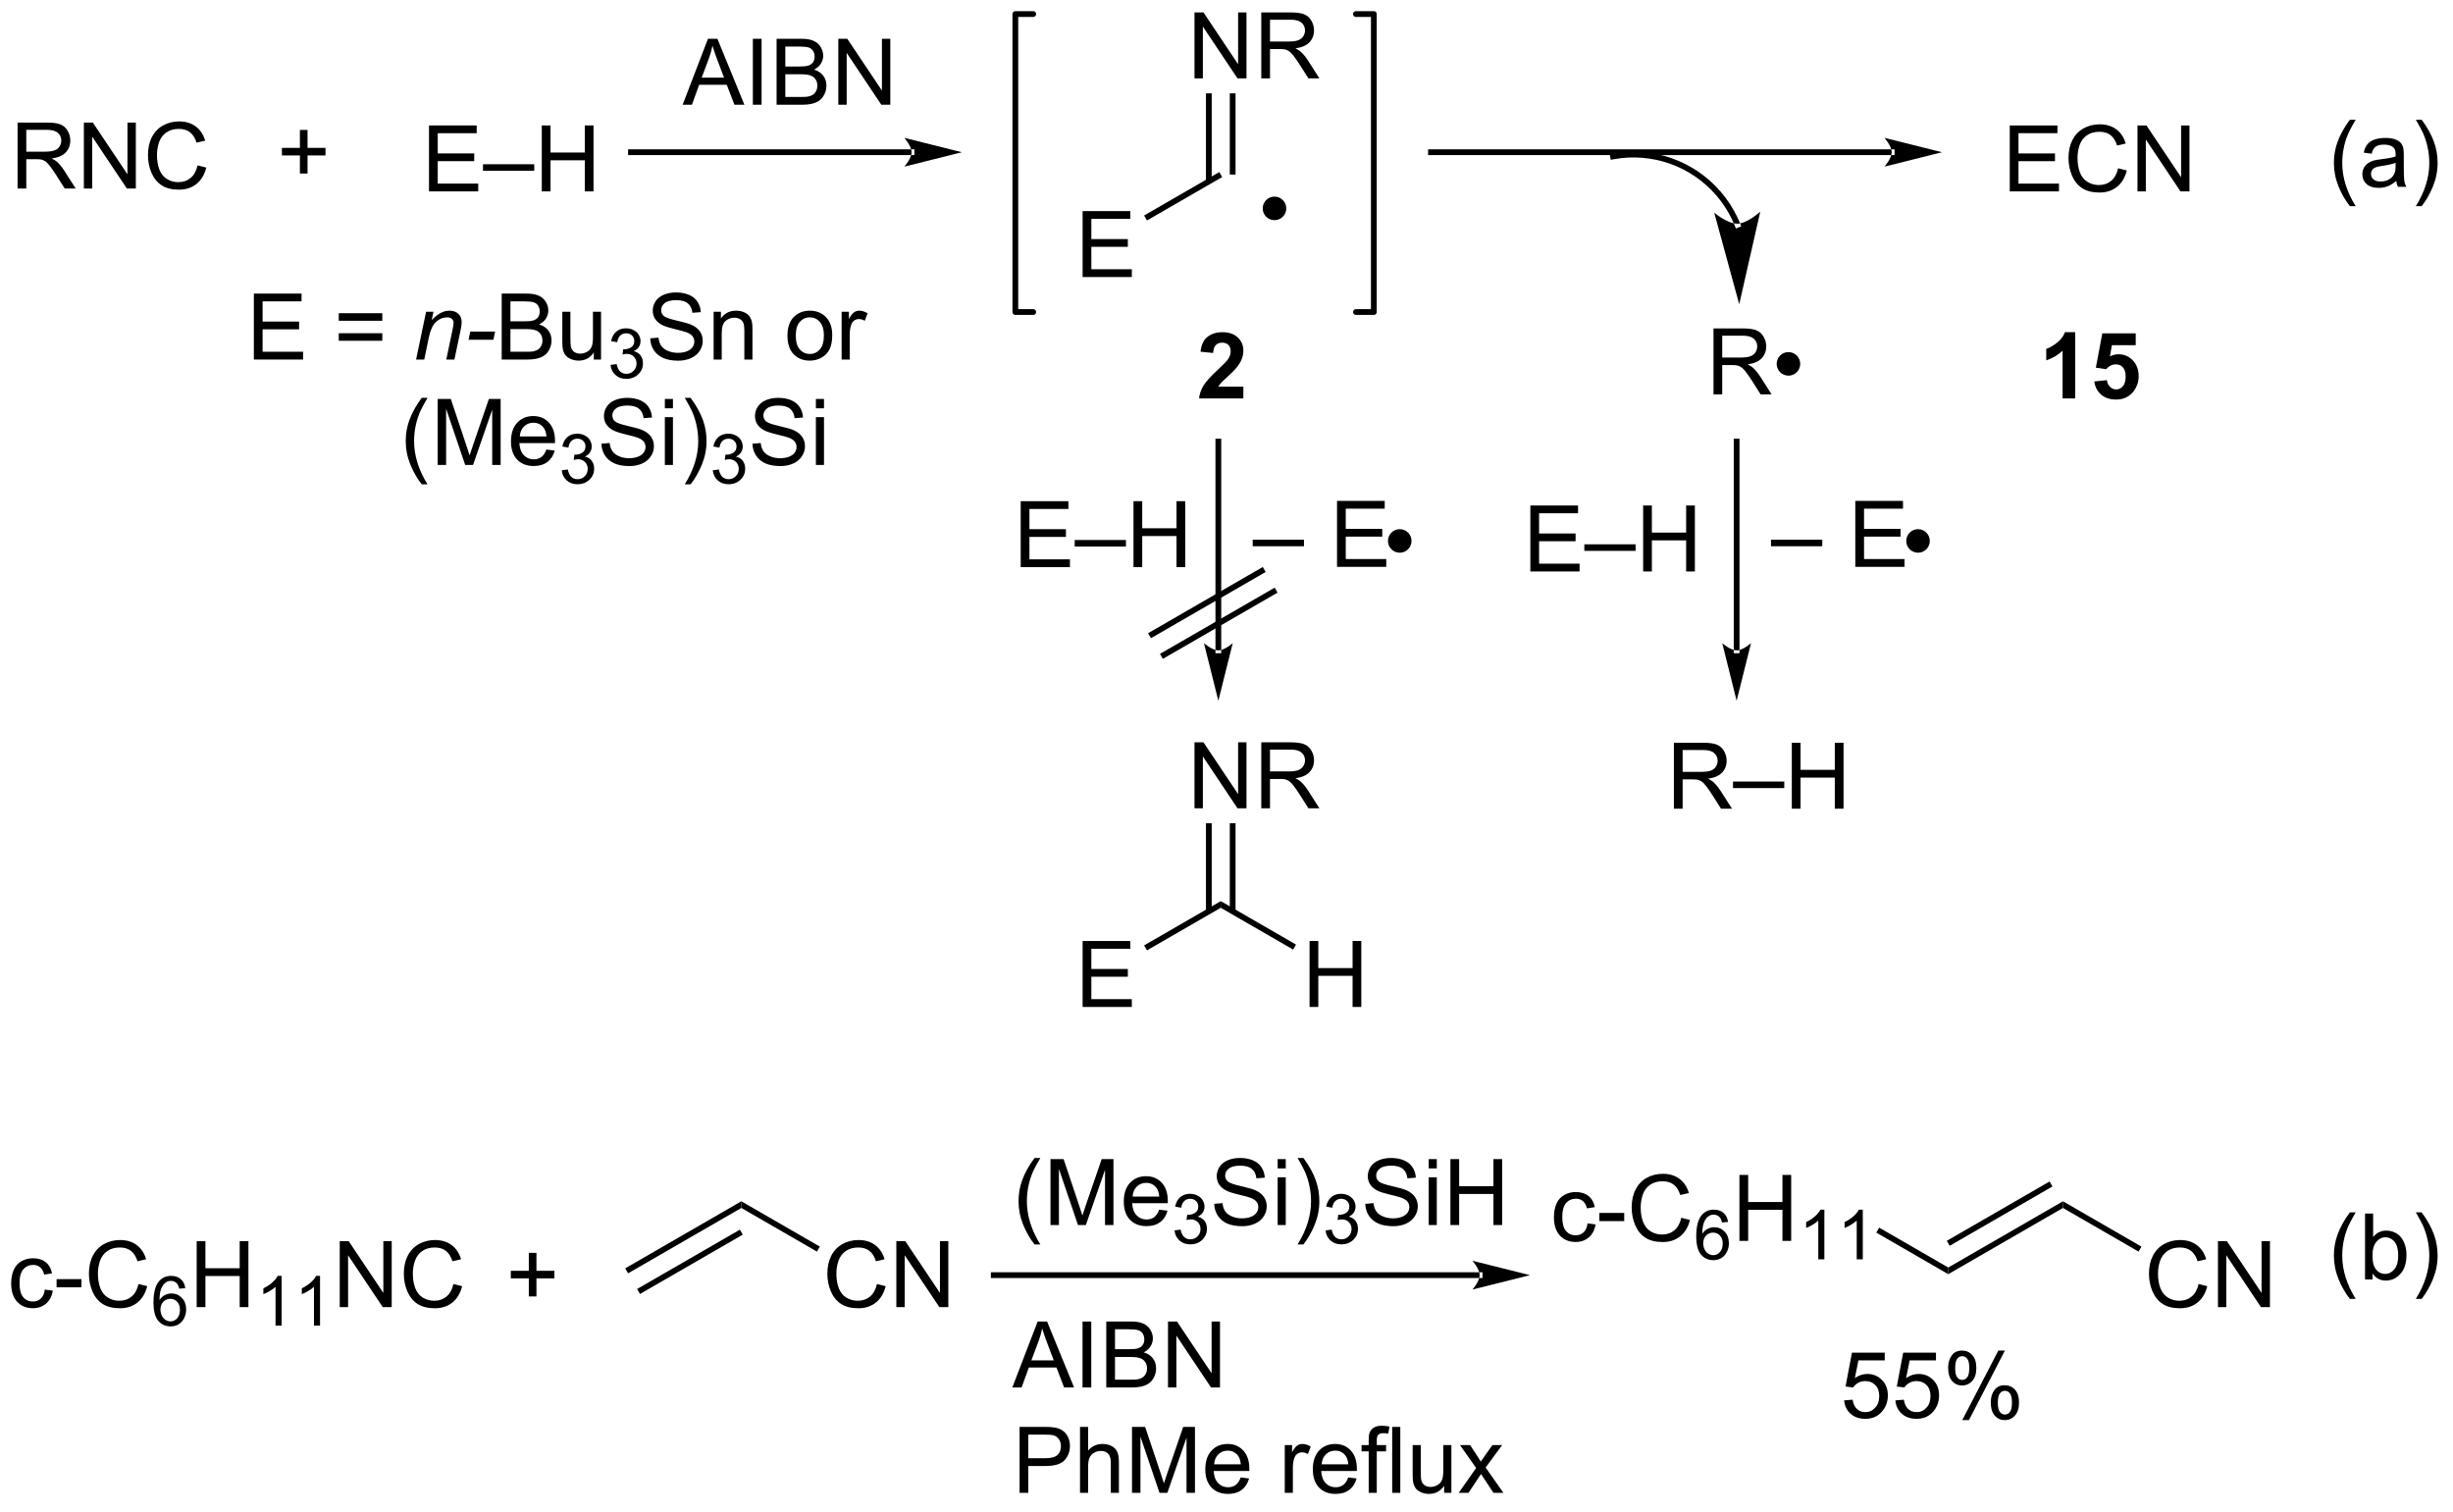 <?xml version="1.0" encoding="UTF-8"?>
<!DOCTYPE svg PUBLIC '-//W3C//DTD SVG 1.0//EN'
          'http://www.w3.org/TR/2001/REC-SVG-20010904/DTD/svg10.dtd'>
<svg stroke-dasharray="none" shape-rendering="auto" xmlns="http://www.w3.org/2000/svg" font-family="'Dialog'" text-rendering="auto" width="292" fill-opacity="1" color-interpolation="auto" color-rendering="auto" preserveAspectRatio="xMidYMid meet" font-size="12px" viewBox="0 0 292 180" fill="black" xmlns:xlink="http://www.w3.org/1999/xlink" stroke="black" image-rendering="auto" stroke-miterlimit="10" stroke-linecap="square" stroke-linejoin="miter" font-style="normal" stroke-width="1" height="180" stroke-dashoffset="0" font-weight="normal" stroke-opacity="1"
><!--Generated by the Batik Graphics2D SVG Generator--><defs id="genericDefs"
  /><g
  ><defs id="defs1"
    ><clipPath clipPathUnits="userSpaceOnUse" id="clipPath1"
      ><path d="M0.967 1.482 L219.668 1.482 L219.668 135.907 L0.967 135.907 L0.967 1.482 Z"
      /></clipPath
      ><clipPath clipPathUnits="userSpaceOnUse" id="clipPath2"
      ><path d="M2.59 11.903 L2.59 142.591 L215.21 142.591 L215.21 11.903 Z"
      /></clipPath
    ></defs
    ><g transform="scale(1.333,1.333) translate(-0.967,-1.482) matrix(1.029,0,0,1.029,-1.697,-10.762)"
    ><path d="M113.25 30.773 C112.823 30.773 112.477 30.427 112.477 30 C112.477 29.573 112.823 29.227 113.25 29.227 C113.677 29.227 114.023 29.573 114.023 30 C114.023 30.427 113.677 30.773 113.25 30.773" stroke="none" clip-path="url(#clipPath2)"
    /></g
    ><g stroke-width="0.5" transform="matrix(1.371,0,0,1.371,-3.553,-16.324)" stroke-linejoin="round" stroke-linecap="round"
    ><path fill="none" d="M113.25 30.773 C112.823 30.773 112.477 30.427 112.477 30 C112.477 29.573 112.823 29.227 113.25 29.227 C113.677 29.227 114.023 29.573 114.023 30 C114.023 30.427 113.677 30.773 113.25 30.773" clip-path="url(#clipPath2)"
    /></g
    ><g transform="matrix(1.371,0,0,1.371,-3.553,-16.324)"
    ><path d="M4.117 28.275 L4.117 22.548 L6.656 22.548 Q7.421 22.548 7.82 22.702 Q8.218 22.856 8.455 23.246 Q8.695 23.637 8.695 24.111 Q8.695 24.72 8.299 25.14 Q7.906 25.556 7.08 25.668 Q7.382 25.814 7.538 25.955 Q7.869 26.259 8.166 26.715 L9.163 28.275 L8.21 28.275 L7.452 27.082 Q7.119 26.567 6.903 26.293 Q6.689 26.02 6.52 25.91 Q6.351 25.801 6.174 25.759 Q6.046 25.731 5.752 25.731 L4.874 25.731 L4.874 28.275 L4.117 28.275 ZM4.874 25.075 L6.502 25.075 Q7.023 25.075 7.314 24.968 Q7.609 24.861 7.76 24.624 Q7.913 24.387 7.913 24.111 Q7.913 23.705 7.617 23.444 Q7.322 23.181 6.687 23.181 L4.874 23.181 L4.874 25.075 ZM9.873 28.275 L9.873 22.548 L10.652 22.548 L13.659 27.043 L13.659 22.548 L14.386 22.548 L14.386 28.275 L13.607 28.275 L10.6 23.775 L10.6 28.275 L9.873 28.275 ZM19.744 26.267 L20.502 26.457 Q20.265 27.392 19.645 27.884 Q19.025 28.374 18.132 28.374 Q17.205 28.374 16.624 27.996 Q16.046 27.619 15.742 26.905 Q15.439 26.189 15.439 25.369 Q15.439 24.473 15.781 23.809 Q16.124 23.142 16.755 22.796 Q17.385 22.45 18.142 22.45 Q19.002 22.45 19.588 22.887 Q20.174 23.325 20.406 24.119 L19.658 24.293 Q19.46 23.668 19.08 23.384 Q18.702 23.098 18.127 23.098 Q17.468 23.098 17.023 23.416 Q16.58 23.731 16.4 24.265 Q16.221 24.798 16.221 25.363 Q16.221 26.095 16.434 26.64 Q16.648 27.184 17.096 27.455 Q17.546 27.723 18.07 27.723 Q18.705 27.723 19.145 27.356 Q19.588 26.988 19.744 26.267 Z" stroke="none" clip-path="url(#clipPath2)"
    /></g
    ><g transform="matrix(1.371,0,0,1.371,-3.553,-16.324)"
    ><path d="M28.63 26.973 L28.63 25.403 L27.07 25.403 L27.07 24.746 L28.63 24.746 L28.63 23.189 L29.294 23.189 L29.294 24.746 L30.852 24.746 L30.852 25.403 L29.294 25.403 L29.294 26.973 L28.63 26.973 Z" stroke="none" clip-path="url(#clipPath2)"
    /></g
    ><g transform="matrix(1.371,0,0,1.371,-3.553,-16.324)"
    ><path d="M39.84 28.525 L39.84 22.798 L43.98 22.798 L43.98 23.473 L40.598 23.473 L40.598 25.228 L43.767 25.228 L43.767 25.9 L40.598 25.9 L40.598 27.848 L44.113 27.848 L44.113 28.525 L39.84 28.525 ZM44.527 26.736 L44.527 26.168 L48.978 26.168 L48.978 26.736 L44.527 26.736 ZM49.633 28.525 L49.633 22.798 L50.391 22.798 L50.391 25.15 L53.367 25.15 L53.367 22.798 L54.125 22.798 L54.125 28.525 L53.367 28.525 L53.367 25.825 L50.391 25.825 L50.391 28.525 L49.633 28.525 Z" stroke="none" clip-path="url(#clipPath2)"
    /></g
    ><g transform="matrix(1.371,0,0,1.371,-3.553,-16.324)"
    ><path d="M81.737 25.375 L81.737 25.375 L57.375 25.375 L57.125 25.375 L57.125 24.875 L57.375 24.875 L81.737 24.875 L81.987 24.875 L81.987 25.375 ZM86.112 25.125 L81.112 23.875 C81.112 23.875 81.737 24.578 81.737 25.125 C81.737 25.672 81.112 26.375 81.112 26.375 Z" stroke="none" clip-path="url(#clipPath2)"
    /></g
    ><g transform="matrix(1.371,0,0,1.371,-3.553,-16.324)"
    ><path d="M61.862 21 L64.062 15.273 L64.88 15.273 L67.224 21 L66.359 21 L65.693 19.266 L63.297 19.266 L62.669 21 L61.862 21 ZM63.516 18.648 L65.458 18.648 L64.859 17.062 Q64.586 16.338 64.453 15.875 Q64.344 16.424 64.146 16.969 L63.516 18.648 ZM67.958 21 L67.958 15.273 L68.716 15.273 L68.716 21 L67.958 21 ZM70.019 21 L70.019 15.273 L72.168 15.273 Q72.824 15.273 73.22 15.448 Q73.618 15.62 73.842 15.982 Q74.066 16.344 74.066 16.737 Q74.066 17.104 73.866 17.43 Q73.668 17.753 73.267 17.953 Q73.785 18.104 74.064 18.471 Q74.345 18.838 74.345 19.338 Q74.345 19.742 74.173 20.088 Q74.004 20.432 73.754 20.62 Q73.504 20.807 73.126 20.904 Q72.751 21 72.204 21 L70.019 21 ZM70.777 17.68 L72.017 17.68 Q72.519 17.68 72.738 17.612 Q73.027 17.526 73.173 17.328 Q73.322 17.128 73.322 16.828 Q73.322 16.542 73.184 16.326 Q73.048 16.109 72.793 16.029 Q72.54 15.948 71.923 15.948 L70.777 15.948 L70.777 17.68 ZM70.777 20.323 L72.204 20.323 Q72.572 20.323 72.72 20.297 Q72.981 20.25 73.155 20.141 Q73.332 20.031 73.444 19.823 Q73.559 19.612 73.559 19.338 Q73.559 19.018 73.394 18.784 Q73.231 18.547 72.939 18.451 Q72.65 18.354 72.103 18.354 L70.777 18.354 L70.777 20.323 ZM75.379 21 L75.379 15.273 L76.158 15.273 L79.165 19.768 L79.165 15.273 L79.892 15.273 L79.892 21 L79.113 21 L76.106 16.5 L76.106 21 L75.379 21 Z" stroke="none" clip-path="url(#clipPath2)"
    /></g
    ><g transform="matrix(1.371,0,0,1.371,-3.553,-16.324)"
    ><path d="M96.59 35.962 L96.59 30.236 L100.73 30.236 L100.73 30.91 L97.348 30.91 L97.348 32.666 L100.517 32.666 L100.517 33.337 L97.348 33.337 L97.348 35.285 L100.863 35.285 L100.863 35.962 L96.59 35.962 Z" stroke="none" clip-path="url(#clipPath2)"
    /></g
    ><g transform="matrix(1.371,0,0,1.371,-3.553,-16.324)"
    ><path d="M102.179 31.049 L101.929 30.616 L108.459 26.846 L108.709 27.279 Z" stroke="none" clip-path="url(#clipPath2)"
    /></g
    ><g transform="matrix(1.371,0,0,1.371,-3.553,-16.324)"
    ><path d="M106.305 18.712 L106.305 12.986 L107.084 12.986 L110.091 17.481 L110.091 12.986 L110.818 12.986 L110.818 18.712 L110.039 18.712 L107.031 14.213 L107.031 18.712 L106.305 18.712 ZM112.103 18.712 L112.103 12.986 L114.642 12.986 Q115.408 12.986 115.806 13.14 Q116.205 13.293 116.442 13.684 Q116.681 14.075 116.681 14.548 Q116.681 15.158 116.285 15.577 Q115.892 15.994 115.067 16.106 Q115.369 16.252 115.525 16.392 Q115.856 16.697 116.153 17.153 L117.15 18.712 L116.197 18.712 L115.439 17.52 Q115.106 17.004 114.89 16.731 Q114.676 16.457 114.507 16.348 Q114.338 16.238 114.16 16.197 Q114.033 16.168 113.739 16.168 L112.861 16.168 L112.861 18.712 L112.103 18.712 ZM112.861 15.512 L114.489 15.512 Q115.009 15.512 115.301 15.405 Q115.595 15.298 115.746 15.062 Q115.9 14.825 115.9 14.548 Q115.9 14.142 115.603 13.882 Q115.309 13.619 114.674 13.619 L112.861 13.619 L112.861 15.512 Z" stroke="none" clip-path="url(#clipPath2)"
    /></g
    ><g transform="matrix(1.371,0,0,1.371,-3.553,-16.324)"
    ><path d="M109.869 27.062 L109.869 20.012 L109.369 20.012 L109.369 27.062 ZM107.799 27.66 L107.799 20.012 L107.299 20.012 L107.299 27.66 Z" stroke="none" clip-path="url(#clipPath2)"
    /></g
    ><g transform="matrix(1.371,0,0,1.371,-3.553,-16.324)"
    ><path d="M166.837 25.375 L166.837 25.375 L126.837 25.375 L126.587 25.375 L126.587 24.875 L126.837 24.875 L166.837 24.875 L167.087 24.875 L167.087 25.375 ZM171.212 25.125 L166.212 23.875 C166.212 23.875 166.837 24.578 166.837 25.125 C166.837 25.672 166.212 26.375 166.212 26.375 Z" stroke="none" clip-path="url(#clipPath2)"
    /></g
    ><g transform="matrix(1.371,0,0,1.371,-3.553,-16.324)"
    ><path d="M182.773 46.5 L181.677 46.5 L181.677 42.362 Q181.076 42.925 180.258 43.195 L180.258 42.198 Q180.688 42.057 181.19 41.667 Q181.695 41.273 181.883 40.75 L182.773 40.75 L182.773 46.5 ZM184.431 45.026 L185.525 44.914 Q185.572 45.284 185.801 45.503 Q186.032 45.719 186.332 45.719 Q186.676 45.719 186.913 45.44 Q187.152 45.159 187.152 44.596 Q187.152 44.07 186.915 43.807 Q186.681 43.542 186.301 43.542 Q185.829 43.542 185.454 43.961 L184.564 43.831 L185.126 40.852 L188.027 40.852 L188.027 41.878 L185.957 41.878 L185.785 42.852 Q186.152 42.667 186.535 42.667 Q187.267 42.667 187.775 43.198 Q188.282 43.729 188.282 44.578 Q188.282 45.284 187.871 45.839 Q187.314 46.599 186.322 46.599 Q185.527 46.599 185.027 46.172 Q184.527 45.745 184.431 45.026 Z" stroke="none" clip-path="url(#clipPath2)"
    /></g
    ><g stroke-width="0.5" transform="matrix(1.371,0,0,1.371,-3.553,-16.324)" stroke-linejoin="round" stroke-linecap="round"
    ><path fill="none" d="M92.302 13.125 L90.75 13.125 L90.75 39 L92.302 39" clip-path="url(#clipPath2)"
    /></g
    ><g stroke-width="0.5" transform="matrix(1.371,0,0,1.371,-3.553,-16.324)" stroke-linejoin="round" stroke-linecap="round"
    ><path fill="none" d="M120.323 39 L121.875 39 L121.875 13.125 L120.323 13.125" clip-path="url(#clipPath2)"
    /></g
    ><g transform="matrix(1.371,0,0,1.371,-3.553,-16.324)"
    ><path d="M151.367 46.15 L151.367 40.423 L153.906 40.423 Q154.671 40.423 155.07 40.577 Q155.468 40.731 155.705 41.121 Q155.945 41.512 155.945 41.986 Q155.945 42.595 155.549 43.015 Q155.156 43.431 154.33 43.543 Q154.632 43.689 154.788 43.83 Q155.119 44.134 155.416 44.59 L156.413 46.15 L155.46 46.15 L154.702 44.957 Q154.369 44.442 154.153 44.168 Q153.939 43.895 153.77 43.785 Q153.601 43.676 153.424 43.634 Q153.296 43.606 153.002 43.606 L152.124 43.606 L152.124 46.15 L151.367 46.15 ZM152.124 42.95 L153.752 42.95 Q154.273 42.95 154.564 42.843 Q154.859 42.736 155.01 42.499 Q155.163 42.262 155.163 41.986 Q155.163 41.58 154.867 41.319 Q154.572 41.056 153.937 41.056 L152.124 41.056 L152.124 42.95 Z" stroke="none" clip-path="url(#clipPath2)"
    /></g
    ><g transform="matrix(1.371,0,0,1.371,-3.553,-16.324)"
    ><path d="M157.875 44.273 C157.448 44.273 157.102 43.927 157.102 43.5 C157.102 43.073 157.448 42.727 157.875 42.727 C158.302 42.727 158.648 43.073 158.648 43.5 C158.648 43.927 158.302 44.273 157.875 44.273" stroke="none" clip-path="url(#clipPath2)"
    /></g
    ><g stroke-width="0.5" transform="matrix(1.371,0,0,1.371,-3.553,-16.324)" stroke-linejoin="round" stroke-linecap="round"
    ><path fill="none" d="M157.875 44.273 C157.448 44.273 157.102 43.927 157.102 43.5 C157.102 43.073 157.448 42.727 157.875 42.727 C158.302 42.727 158.648 43.073 158.648 43.5 C158.648 43.927 158.302 44.273 157.875 44.273" clip-path="url(#clipPath2)"
    /></g
    ><g transform="matrix(1.371,0,0,1.371,-3.553,-16.324)"
    ><path d="M110.547 45.479 L110.547 46.5 L106.701 46.5 Q106.763 45.922 107.076 45.404 Q107.388 44.885 108.31 44.031 Q109.052 43.339 109.219 43.094 Q109.445 42.753 109.445 42.422 Q109.445 42.055 109.247 41.857 Q109.052 41.659 108.703 41.659 Q108.359 41.659 108.156 41.867 Q107.953 42.073 107.922 42.555 L106.828 42.445 Q106.927 41.539 107.443 41.146 Q107.958 40.75 108.732 40.75 Q109.578 40.75 110.062 41.208 Q110.547 41.664 110.547 42.344 Q110.547 42.729 110.409 43.081 Q110.271 43.43 109.969 43.812 Q109.771 44.065 109.25 44.542 Q108.732 45.018 108.591 45.175 Q108.453 45.331 108.367 45.479 L110.547 45.479 Z" stroke="none" clip-path="url(#clipPath2)"
    /></g
    ><g transform="matrix(1.371,0,0,1.371,-3.553,-16.324)"
    ><path d="M24.633 43.125 L24.633 37.398 L28.773 37.398 L28.773 38.073 L25.391 38.073 L25.391 39.828 L28.56 39.828 L28.56 40.5 L25.391 40.5 L25.391 42.448 L28.906 42.448 L28.906 43.125 L24.633 43.125 ZM35.785 39.758 L32.004 39.758 L32.004 39.102 L35.785 39.102 L35.785 39.758 ZM35.785 41.495 L32.004 41.495 L32.004 40.839 L35.785 40.839 L35.785 41.495 Z" stroke="none" clip-path="url(#clipPath2)"
    /></g
    ><g transform="matrix(1.371,0,0,1.371,-3.553,-16.324)"
    ><path d="M38.719 43.125 L39.586 38.977 L40.227 38.977 L40.075 39.698 Q40.492 39.273 40.854 39.078 Q41.219 38.883 41.599 38.883 Q42.102 38.883 42.388 39.156 Q42.677 39.43 42.677 39.885 Q42.677 40.117 42.575 40.612 L42.047 43.125 L41.341 43.125 L41.891 40.495 Q41.974 40.112 41.974 39.93 Q41.974 39.721 41.831 39.594 Q41.688 39.464 41.419 39.464 Q40.875 39.464 40.45 39.854 Q40.029 40.245 39.828 41.195 L39.427 43.125 L38.719 43.125 ZM43.275 41.406 L43.423 40.698 L45.579 40.698 L45.434 41.406 L43.275 41.406 Z" stroke="none" clip-path="url(#clipPath2)"
    /></g
    ><g transform="matrix(1.371,0,0,1.371,-3.553,-16.324)"
    ><path d="M46.152 43.125 L46.152 37.398 L48.301 37.398 Q48.957 37.398 49.353 37.573 Q49.751 37.745 49.975 38.107 Q50.199 38.469 50.199 38.862 Q50.199 39.229 49.999 39.555 Q49.801 39.878 49.4 40.078 Q49.918 40.229 50.197 40.596 Q50.478 40.964 50.478 41.464 Q50.478 41.867 50.306 42.214 Q50.137 42.557 49.887 42.745 Q49.637 42.932 49.259 43.029 Q48.884 43.125 48.337 43.125 L46.152 43.125 ZM46.91 39.805 L48.15 39.805 Q48.652 39.805 48.871 39.737 Q49.16 39.651 49.306 39.453 Q49.454 39.253 49.454 38.953 Q49.454 38.667 49.316 38.45 Q49.181 38.234 48.926 38.154 Q48.673 38.073 48.056 38.073 L46.91 38.073 L46.91 39.805 ZM46.91 42.448 L48.337 42.448 Q48.704 42.448 48.853 42.422 Q49.113 42.375 49.288 42.266 Q49.465 42.156 49.577 41.948 Q49.691 41.737 49.691 41.464 Q49.691 41.143 49.527 40.909 Q49.363 40.672 49.072 40.575 Q48.782 40.479 48.236 40.479 L46.91 40.479 L46.91 42.448 ZM54.15 43.125 L54.15 42.516 Q53.665 43.219 52.832 43.219 Q52.465 43.219 52.147 43.078 Q51.829 42.938 51.673 42.724 Q51.52 42.51 51.457 42.203 Q51.415 41.995 51.415 41.547 L51.415 38.977 L52.118 38.977 L52.118 41.276 Q52.118 41.828 52.16 42.018 Q52.228 42.297 52.441 42.456 Q52.657 42.612 52.973 42.612 Q53.29 42.612 53.566 42.45 Q53.845 42.289 53.96 42.01 Q54.074 41.729 54.074 41.198 L54.074 38.977 L54.777 38.977 L54.777 43.125 L54.15 43.125 Z" stroke="none" clip-path="url(#clipPath2)"
    /></g
    ><g transform="matrix(1.371,0,0,1.371,-3.553,-16.324)"
    ><path d="M55.604 43.59 L56.131 43.52 Q56.223 43.969 56.44 44.166 Q56.658 44.364 56.973 44.364 Q57.344 44.364 57.6 44.106 Q57.858 43.848 57.858 43.467 Q57.858 43.104 57.619 42.87 Q57.383 42.633 57.016 42.633 Q56.867 42.633 56.645 42.692 L56.703 42.229 Q56.756 42.235 56.787 42.235 Q57.125 42.235 57.395 42.059 Q57.664 41.883 57.664 41.516 Q57.664 41.227 57.467 41.038 Q57.272 40.846 56.961 40.846 Q56.652 40.846 56.447 41.039 Q56.242 41.233 56.184 41.62 L55.656 41.526 Q55.754 40.995 56.096 40.703 Q56.44 40.413 56.949 40.413 Q57.301 40.413 57.596 40.563 Q57.893 40.713 58.049 40.975 Q58.205 41.235 58.205 41.528 Q58.205 41.807 58.055 42.035 Q57.906 42.264 57.613 42.399 Q57.994 42.487 58.205 42.764 Q58.416 43.039 58.416 43.456 Q58.416 44.018 58.006 44.41 Q57.596 44.801 56.969 44.801 Q56.404 44.801 56.029 44.465 Q55.656 44.127 55.604 43.59 Z" stroke="none" clip-path="url(#clipPath2)"
    /></g
    ><g transform="matrix(1.371,0,0,1.371,-3.553,-16.324)"
    ><path d="M59.048 41.284 L59.764 41.221 Q59.813 41.651 59.998 41.927 Q60.186 42.203 60.577 42.372 Q60.967 42.542 61.454 42.542 Q61.889 42.542 62.22 42.414 Q62.553 42.284 62.715 42.06 Q62.876 41.836 62.876 41.57 Q62.876 41.3 62.72 41.099 Q62.563 40.898 62.204 40.76 Q61.975 40.672 61.186 40.482 Q60.397 40.292 60.079 40.125 Q59.67 39.909 59.467 39.591 Q59.267 39.273 59.267 38.878 Q59.267 38.445 59.511 38.068 Q59.759 37.69 60.23 37.495 Q60.704 37.3 61.282 37.3 Q61.92 37.3 62.405 37.505 Q62.892 37.711 63.152 38.109 Q63.415 38.508 63.436 39.01 L62.709 39.065 Q62.649 38.523 62.311 38.247 Q61.975 37.969 61.313 37.969 Q60.626 37.969 60.311 38.221 Q59.998 38.471 59.998 38.828 Q59.998 39.135 60.22 39.336 Q60.438 39.534 61.363 39.745 Q62.288 39.953 62.631 40.109 Q63.131 40.339 63.368 40.693 Q63.608 41.047 63.608 41.508 Q63.608 41.964 63.345 42.37 Q63.084 42.773 62.592 43 Q62.103 43.224 61.491 43.224 Q60.712 43.224 60.186 42.997 Q59.663 42.768 59.363 42.315 Q59.063 41.859 59.048 41.284 ZM64.553 43.125 L64.553 38.977 L65.186 38.977 L65.186 39.565 Q65.642 38.883 66.506 38.883 Q66.881 38.883 67.194 39.018 Q67.509 39.151 67.665 39.37 Q67.821 39.589 67.884 39.891 Q67.923 40.086 67.923 40.573 L67.923 43.125 L67.22 43.125 L67.22 40.602 Q67.22 40.172 67.136 39.958 Q67.056 39.745 66.847 39.62 Q66.639 39.492 66.358 39.492 Q65.907 39.492 65.582 39.779 Q65.256 40.062 65.256 40.859 L65.256 43.125 L64.553 43.125 ZM70.962 41.05 Q70.962 39.898 71.603 39.344 Q72.139 38.883 72.907 38.883 Q73.764 38.883 74.306 39.443 Q74.85 40.003 74.85 40.992 Q74.85 41.792 74.608 42.253 Q74.368 42.711 73.91 42.966 Q73.451 43.219 72.907 43.219 Q72.037 43.219 71.498 42.661 Q70.962 42.102 70.962 41.05 ZM71.686 41.05 Q71.686 41.846 72.032 42.245 Q72.381 42.641 72.907 42.641 Q73.431 42.641 73.777 42.242 Q74.126 41.844 74.126 41.026 Q74.126 40.258 73.777 39.862 Q73.428 39.464 72.907 39.464 Q72.381 39.464 72.032 39.859 Q71.686 40.253 71.686 41.05 ZM75.666 43.125 L75.666 38.977 L76.299 38.977 L76.299 39.604 Q76.541 39.164 76.745 39.023 Q76.95 38.883 77.198 38.883 Q77.552 38.883 77.919 39.109 L77.677 39.76 Q77.419 39.609 77.161 39.609 Q76.932 39.609 76.747 39.747 Q76.565 39.885 76.487 40.133 Q76.37 40.508 76.37 40.953 L76.37 43.125 L75.666 43.125 Z" stroke="none" clip-path="url(#clipPath2)"
    /></g
    ><g transform="matrix(1.371,0,0,1.371,-3.553,-16.324)"
    ><path d="M39.208 53.96 Q38.625 53.225 38.221 52.241 Q37.82 51.254 37.82 50.2 Q37.82 49.27 38.122 48.418 Q38.474 47.431 39.208 46.45 L39.711 46.45 Q39.24 47.262 39.086 47.611 Q38.849 48.15 38.711 48.736 Q38.544 49.465 38.544 50.205 Q38.544 52.082 39.711 53.96 L39.208 53.96 ZM40.594 52.275 L40.594 46.548 L41.734 46.548 L43.091 50.603 Q43.279 51.168 43.365 51.45 Q43.461 51.137 43.669 50.533 L45.039 46.548 L46.06 46.548 L46.06 52.275 L45.328 52.275 L45.328 47.481 L43.664 52.275 L42.982 52.275 L41.325 47.4 L41.325 52.275 L40.594 52.275 ZM50.031 50.939 L50.758 51.028 Q50.586 51.666 50.12 52.017 Q49.656 52.369 48.935 52.369 Q48.023 52.369 47.49 51.809 Q46.958 51.246 46.958 50.236 Q46.958 49.189 47.497 48.611 Q48.036 48.033 48.896 48.033 Q49.727 48.033 50.253 48.6 Q50.781 49.166 50.781 50.192 Q50.781 50.254 50.779 50.379 L47.685 50.379 Q47.724 51.064 48.07 51.429 Q48.419 51.791 48.938 51.791 Q49.325 51.791 49.599 51.587 Q49.872 51.384 50.031 50.939 ZM47.724 49.801 L50.039 49.801 Q49.992 49.278 49.773 49.017 Q49.438 48.611 48.904 48.611 Q48.419 48.611 48.089 48.937 Q47.758 49.259 47.724 49.801 Z" stroke="none" clip-path="url(#clipPath2)"
    /></g
    ><g transform="matrix(1.371,0,0,1.371,-3.553,-16.324)"
    ><path d="M51.365 52.74 L51.893 52.67 Q51.984 53.119 52.201 53.316 Q52.42 53.514 52.734 53.514 Q53.105 53.514 53.361 53.256 Q53.619 52.998 53.619 52.617 Q53.619 52.254 53.381 52.02 Q53.145 51.783 52.777 51.783 Q52.629 51.783 52.406 51.842 L52.465 51.379 Q52.518 51.385 52.549 51.385 Q52.887 51.385 53.156 51.209 Q53.426 51.033 53.426 50.666 Q53.426 50.377 53.228 50.188 Q53.033 49.996 52.723 49.996 Q52.414 49.996 52.209 50.19 Q52.004 50.383 51.945 50.77 L51.418 50.676 Q51.516 50.145 51.857 49.853 Q52.201 49.562 52.711 49.562 Q53.062 49.562 53.357 49.713 Q53.654 49.863 53.811 50.125 Q53.967 50.385 53.967 50.678 Q53.967 50.957 53.816 51.185 Q53.668 51.414 53.375 51.549 Q53.756 51.637 53.967 51.914 Q54.178 52.19 54.178 52.605 Q54.178 53.168 53.768 53.56 Q53.357 53.951 52.73 53.951 Q52.166 53.951 51.791 53.615 Q51.418 53.277 51.365 52.74 Z" stroke="none" clip-path="url(#clipPath2)"
    /></g
    ><g transform="matrix(1.371,0,0,1.371,-3.553,-16.324)"
    ><path d="M54.81 50.434 L55.526 50.371 Q55.575 50.801 55.76 51.077 Q55.948 51.353 56.338 51.522 Q56.729 51.692 57.216 51.692 Q57.651 51.692 57.981 51.564 Q58.315 51.434 58.476 51.21 Q58.638 50.986 58.638 50.72 Q58.638 50.45 58.481 50.249 Q58.325 50.048 57.966 49.91 Q57.737 49.822 56.948 49.632 Q56.158 49.442 55.841 49.275 Q55.432 49.059 55.229 48.741 Q55.028 48.423 55.028 48.028 Q55.028 47.595 55.273 47.218 Q55.52 46.84 55.992 46.645 Q56.466 46.45 57.044 46.45 Q57.682 46.45 58.166 46.655 Q58.653 46.861 58.914 47.259 Q59.177 47.658 59.198 48.16 L58.471 48.215 Q58.411 47.673 58.073 47.397 Q57.737 47.119 57.075 47.119 Q56.388 47.119 56.073 47.371 Q55.76 47.621 55.76 47.978 Q55.76 48.285 55.981 48.486 Q56.2 48.684 57.125 48.895 Q58.049 49.103 58.393 49.259 Q58.893 49.489 59.13 49.843 Q59.37 50.197 59.37 50.658 Q59.37 51.114 59.106 51.52 Q58.846 51.923 58.354 52.15 Q57.864 52.374 57.252 52.374 Q56.474 52.374 55.948 52.147 Q55.424 51.918 55.125 51.465 Q54.825 51.009 54.81 50.434 ZM60.317 47.356 L60.317 46.548 L61.02 46.548 L61.02 47.356 L60.317 47.356 ZM60.317 52.275 L60.317 48.127 L61.02 48.127 L61.02 52.275 L60.317 52.275 ZM62.553 53.96 L62.048 53.96 Q63.217 52.082 63.217 50.205 Q63.217 49.47 63.048 48.746 Q62.915 48.16 62.678 47.621 Q62.524 47.27 62.048 46.45 L62.553 46.45 Q63.287 47.431 63.639 48.418 Q63.938 49.27 63.938 50.2 Q63.938 51.254 63.535 52.241 Q63.131 53.225 62.553 53.96 Z" stroke="none" clip-path="url(#clipPath2)"
    /></g
    ><g transform="matrix(1.371,0,0,1.371,-3.553,-16.324)"
    ><path d="M64.48 52.74 L65.007 52.67 Q65.099 53.119 65.315 53.316 Q65.534 53.514 65.849 53.514 Q66.22 53.514 66.475 53.256 Q66.733 52.998 66.733 52.617 Q66.733 52.254 66.495 52.02 Q66.259 51.783 65.892 51.783 Q65.743 51.783 65.52 51.842 L65.579 51.379 Q65.632 51.385 65.663 51.385 Q66.001 51.385 66.27 51.209 Q66.54 51.033 66.54 50.666 Q66.54 50.377 66.343 50.188 Q66.147 49.996 65.837 49.996 Q65.528 49.996 65.323 50.19 Q65.118 50.383 65.059 50.77 L64.532 50.676 Q64.63 50.145 64.972 49.853 Q65.315 49.562 65.825 49.562 Q66.177 49.562 66.472 49.713 Q66.769 49.863 66.925 50.125 Q67.081 50.385 67.081 50.678 Q67.081 50.957 66.931 51.185 Q66.782 51.414 66.489 51.549 Q66.87 51.637 67.081 51.914 Q67.292 52.19 67.292 52.605 Q67.292 53.168 66.882 53.56 Q66.472 53.951 65.845 53.951 Q65.28 53.951 64.905 53.615 Q64.532 53.277 64.48 52.74 Z" stroke="none" clip-path="url(#clipPath2)"
    /></g
    ><g transform="matrix(1.371,0,0,1.371,-3.553,-16.324)"
    ><path d="M67.924 50.434 L68.64 50.371 Q68.689 50.801 68.874 51.077 Q69.062 51.353 69.453 51.522 Q69.843 51.692 70.33 51.692 Q70.765 51.692 71.096 51.564 Q71.429 51.434 71.591 51.21 Q71.752 50.986 71.752 50.72 Q71.752 50.45 71.596 50.249 Q71.439 50.048 71.08 49.91 Q70.851 49.822 70.062 49.632 Q69.273 49.442 68.955 49.275 Q68.546 49.059 68.343 48.741 Q68.143 48.423 68.143 48.028 Q68.143 47.595 68.387 47.218 Q68.635 46.84 69.106 46.645 Q69.58 46.45 70.158 46.45 Q70.796 46.45 71.281 46.655 Q71.768 46.861 72.028 47.259 Q72.291 47.658 72.312 48.16 L71.585 48.215 Q71.525 47.673 71.187 47.397 Q70.851 47.119 70.189 47.119 Q69.502 47.119 69.187 47.371 Q68.874 47.621 68.874 47.978 Q68.874 48.285 69.096 48.486 Q69.314 48.684 70.239 48.895 Q71.163 49.103 71.507 49.259 Q72.007 49.489 72.244 49.843 Q72.484 50.197 72.484 50.658 Q72.484 51.114 72.221 51.52 Q71.96 51.923 71.468 52.15 Q70.979 52.374 70.367 52.374 Q69.588 52.374 69.062 52.147 Q68.538 51.918 68.239 51.465 Q67.939 51.009 67.924 50.434 ZM73.432 47.356 L73.432 46.548 L74.135 46.548 L74.135 47.356 L73.432 47.356 ZM73.432 52.275 L73.432 48.127 L74.135 48.127 L74.135 52.275 L73.432 52.275 Z" stroke="none" clip-path="url(#clipPath2)"
    /></g
    ><g transform="matrix(1.371,0,0,1.371,-3.553,-16.324)"
    ><path d="M153.22 31.513 L153.22 31.513 C153.22 31.512 153.22 31.512 153.219 31.512 L153.219 31.512 C153.219 31.51 153.218 31.509 153.218 31.509 L153.218 31.508 L153.216 31.504 L153.216 31.504 L153.214 31.499 L153.446 31.405 L153.214 31.499 C153.205 31.476 153.195 31.452 153.185 31.428 L153.185 31.428 C153.165 31.381 153.145 31.333 153.125 31.286 L153.354 31.186 L153.125 31.286 C153.083 31.191 153.041 31.097 152.997 31.004 L153.223 30.897 L152.997 31.004 C152.643 30.258 152.189 29.552 151.639 28.907 L151.829 28.745 L151.639 28.907 C149.437 26.328 146.027 25.119 142.692 25.736 L142.447 25.782 L142.356 25.29 L142.602 25.245 C146.112 24.595 149.702 25.868 152.019 28.583 L152.019 28.583 C152.598 29.261 153.076 30.005 153.448 30.79 L153.448 30.79 C153.495 30.888 153.54 30.987 153.583 31.087 L153.583 31.087 C153.605 31.136 153.626 31.186 153.647 31.236 L153.416 31.332 L153.647 31.236 C153.657 31.261 153.667 31.286 153.678 31.311 L153.678 31.312 L153.68 31.316 L153.68 31.316 L153.681 31.321 L153.45 31.415 L153.681 31.32 C153.682 31.323 153.683 31.325 153.684 31.326 L153.452 31.419 L153.684 31.326 C153.684 31.327 153.684 31.328 153.684 31.328 L153.777 31.56 L153.312 31.745 ZM153.601 38.324 L155.428 30.282 C155.428 30.282 154.325 31.307 153.45 31.326 C152.575 31.344 151.429 30.369 151.429 30.369 Z" stroke="none" clip-path="url(#clipPath2)"
    /></g
    ><g transform="matrix(1.371,0,0,1.371,-3.553,-16.324)"
    ><path d="M177.09 28.525 L177.09 22.798 L181.23 22.798 L181.23 23.473 L177.848 23.473 L177.848 25.228 L181.017 25.228 L181.017 25.9 L177.848 25.9 L177.848 27.848 L181.363 27.848 L181.363 28.525 L177.09 28.525 ZM186.496 26.517 L187.254 26.707 Q187.017 27.642 186.397 28.134 Q185.777 28.624 184.884 28.624 Q183.957 28.624 183.376 28.246 Q182.798 27.869 182.494 27.155 Q182.191 26.439 182.191 25.619 Q182.191 24.723 182.532 24.059 Q182.876 23.392 183.506 23.046 Q184.137 22.7 184.894 22.7 Q185.754 22.7 186.34 23.137 Q186.926 23.575 187.157 24.369 L186.41 24.543 Q186.212 23.918 185.832 23.634 Q185.454 23.348 184.879 23.348 Q184.22 23.348 183.775 23.666 Q183.332 23.981 183.152 24.515 Q182.973 25.048 182.973 25.613 Q182.973 26.345 183.186 26.89 Q183.4 27.434 183.848 27.705 Q184.298 27.973 184.822 27.973 Q185.457 27.973 185.897 27.606 Q186.34 27.238 186.496 26.517 ZM188.18 28.525 L188.18 22.798 L188.958 22.798 L191.966 27.293 L191.966 22.798 L192.693 22.798 L192.693 28.525 L191.914 28.525 L188.906 24.025 L188.906 28.525 L188.18 28.525 Z" stroke="none" clip-path="url(#clipPath2)"
    /></g
    ><g transform="matrix(1.371,0,0,1.371,-3.553,-16.324)"
    ><path d="M147.929 82.125 L147.929 76.398 L150.468 76.398 Q151.234 76.398 151.632 76.552 Q152.031 76.706 152.268 77.096 Q152.507 77.487 152.507 77.961 Q152.507 78.57 152.111 78.99 Q151.718 79.406 150.893 79.518 Q151.195 79.664 151.351 79.805 Q151.682 80.109 151.978 80.565 L152.976 82.125 L152.023 82.125 L151.265 80.932 Q150.932 80.417 150.715 80.143 Q150.502 79.87 150.333 79.76 Q150.163 79.651 149.986 79.609 Q149.859 79.581 149.564 79.581 L148.687 79.581 L148.687 82.125 L147.929 82.125 ZM148.687 78.924 L150.314 78.924 Q150.835 78.924 151.127 78.818 Q151.421 78.711 151.572 78.474 Q151.726 78.237 151.726 77.961 Q151.726 77.555 151.429 77.294 Q151.135 77.031 150.499 77.031 L148.687 77.031 L148.687 78.924 ZM153.06 80.336 L153.06 79.768 L157.511 79.768 L157.511 80.336 L153.06 80.336 ZM158.166 82.125 L158.166 76.398 L158.924 76.398 L158.924 78.75 L161.9 78.75 L161.9 76.398 L162.658 76.398 L162.658 82.125 L161.9 82.125 L161.9 79.424 L158.924 79.424 L158.924 82.125 L158.166 82.125 Z" stroke="none" clip-path="url(#clipPath2)"
    /></g
    ><g transform="matrix(1.371,0,0,1.371,-3.553,-16.324)"
    ><path d="M108.125 68.375 L108.125 68.375 L108.125 50.25 L108.125 50 L108.625 50 L108.625 50.25 L108.625 68.375 L108.625 68.625 L108.125 68.625 ZM108.375 72.75 L109.625 67.75 C109.625 67.75 108.922 68.375 108.375 68.375 C107.828 68.375 107.125 67.75 107.125 67.75 Z" stroke="none" clip-path="url(#clipPath2)"
    /></g
    ><g transform="matrix(1.371,0,0,1.371,-3.553,-16.324)"
    ><path d="M96.59 99.338 L96.59 93.611 L100.73 93.611 L100.73 94.285 L97.348 94.285 L97.348 96.041 L100.517 96.041 L100.517 96.713 L97.348 96.713 L97.348 98.66 L100.863 98.66 L100.863 99.338 L96.59 99.338 Z" stroke="none" clip-path="url(#clipPath2)"
    /></g
    ><g transform="matrix(1.371,0,0,1.371,-3.553,-16.324)"
    ><path d="M102.179 94.424 L101.929 93.992 L108.584 90.149 L108.584 90.726 Z" stroke="none" clip-path="url(#clipPath2)"
    /></g
    ><g transform="matrix(1.371,0,0,1.371,-3.553,-16.324)"
    ><path d="M106.305 82.088 L106.305 76.361 L107.084 76.361 L110.091 80.856 L110.091 76.361 L110.818 76.361 L110.818 82.088 L110.039 82.088 L107.031 77.588 L107.031 82.088 L106.305 82.088 ZM112.103 82.088 L112.103 76.361 L114.642 76.361 Q115.408 76.361 115.806 76.515 Q116.205 76.668 116.442 77.059 Q116.681 77.45 116.681 77.923 Q116.681 78.533 116.285 78.952 Q115.892 79.369 115.067 79.481 Q115.369 79.627 115.525 79.767 Q115.856 80.072 116.153 80.528 L117.15 82.088 L116.197 82.088 L115.439 80.895 Q115.106 80.379 114.89 80.106 Q114.676 79.832 114.507 79.723 Q114.338 79.614 114.16 79.572 Q114.033 79.543 113.739 79.543 L112.861 79.543 L112.861 82.088 L112.103 82.088 ZM112.861 78.887 L114.489 78.887 Q115.009 78.887 115.301 78.78 Q115.595 78.673 115.746 78.436 Q115.9 78.2 115.9 77.923 Q115.9 77.517 115.603 77.257 Q115.309 76.994 114.674 76.994 L112.861 76.994 L112.861 78.887 Z" stroke="none" clip-path="url(#clipPath2)"
    /></g
    ><g transform="matrix(1.371,0,0,1.371,-3.553,-16.324)"
    ><path d="M109.869 91.035 L109.869 83.388 L109.369 83.388 L109.369 91.035 ZM107.799 91.035 L107.799 83.388 L107.299 83.388 L107.299 91.035 Z" stroke="none" clip-path="url(#clipPath2)"
    /></g
    ><g transform="matrix(1.371,0,0,1.371,-3.553,-16.324)"
    ><path d="M116.296 99.338 L116.296 93.611 L117.053 93.611 L117.053 95.963 L120.03 95.963 L120.03 93.611 L120.788 93.611 L120.788 99.338 L120.03 99.338 L120.03 96.637 L117.053 96.637 L117.053 99.338 L116.296 99.338 Z" stroke="none" clip-path="url(#clipPath2)"
    /></g
    ><g transform="matrix(1.371,0,0,1.371,-3.553,-16.324)"
    ><path d="M108.584 90.726 L108.584 90.149 L115.121 93.922 L114.871 94.356 Z" stroke="none" clip-path="url(#clipPath2)"
    /></g
    ><g transform="matrix(1.371,0,0,1.371,-3.553,-16.324)"
    ><path d="M91.215 61.15 L91.215 55.423 L95.355 55.423 L95.355 56.098 L91.973 56.098 L91.973 57.853 L95.142 57.853 L95.142 58.525 L91.973 58.525 L91.973 60.473 L95.488 60.473 L95.488 61.15 L91.215 61.15 ZM95.902 59.361 L95.902 58.793 L100.353 58.793 L100.353 59.361 L95.902 59.361 ZM101.008 61.15 L101.008 55.423 L101.766 55.423 L101.766 57.775 L104.742 57.775 L104.742 55.423 L105.5 55.423 L105.5 61.15 L104.742 61.15 L104.742 58.45 L101.766 58.45 L101.766 61.15 L101.008 61.15 Z" stroke="none" clip-path="url(#clipPath2)"
    /></g
    ><g transform="matrix(1.371,0,0,1.371,-3.553,-16.324)"
    ><path d="M111.359 59.336 L111.359 58.768 L115.81 58.768 L115.81 59.336 L111.359 59.336 ZM118.68 61.125 L118.68 55.398 L122.82 55.398 L122.82 56.073 L119.438 56.073 L119.438 57.828 L122.607 57.828 L122.607 58.5 L119.438 58.5 L119.438 60.448 L122.953 60.448 L122.953 61.125 L118.68 61.125 Z" stroke="none" clip-path="url(#clipPath2)"
    /></g
    ><g transform="matrix(1.371,0,0,1.371,-3.553,-16.324)"
    ><path d="M124.125 59.648 C123.698 59.648 123.352 59.302 123.352 58.875 C123.352 58.448 123.698 58.102 124.125 58.102 C124.552 58.102 124.898 58.448 124.898 58.875 C124.898 59.302 124.552 59.648 124.125 59.648" stroke="none" clip-path="url(#clipPath2)"
    /></g
    ><g stroke-width="0.5" transform="matrix(1.371,0,0,1.371,-3.553,-16.324)" stroke-linejoin="round" stroke-linecap="round"
    ><path fill="none" d="M124.125 59.648 C123.698 59.648 123.352 59.302 123.352 58.875 C123.352 58.448 123.698 58.102 124.125 58.102 C124.552 58.102 124.898 58.448 124.898 58.875 C124.898 59.302 124.552 59.648 124.125 59.648" clip-path="url(#clipPath2)"
    /></g
    ><g transform="matrix(1.371,0,0,1.371,-3.553,-16.324)"
    ><path d="M153.125 68.375 L153.125 68.375 L153.125 50.25 L153.125 50 L153.625 50 L153.625 50.25 L153.625 68.375 L153.625 68.625 L153.125 68.625 ZM153.375 72.75 L154.625 67.75 C154.625 67.75 153.922 68.375 153.375 68.375 C152.828 68.375 152.125 67.75 152.125 67.75 Z" stroke="none" clip-path="url(#clipPath2)"
    /></g
    ><g transform="matrix(1.371,0,0,1.371,-3.553,-16.324)"
    ><path d="M135.465 61.525 L135.465 55.798 L139.605 55.798 L139.605 56.473 L136.223 56.473 L136.223 58.228 L139.392 58.228 L139.392 58.9 L136.223 58.9 L136.223 60.848 L139.738 60.848 L139.738 61.525 L135.465 61.525 ZM140.152 59.736 L140.152 59.168 L144.603 59.168 L144.603 59.736 L140.152 59.736 ZM145.258 61.525 L145.258 55.798 L146.016 55.798 L146.016 58.15 L148.992 58.15 L148.992 55.798 L149.75 55.798 L149.75 61.525 L148.992 61.525 L148.992 58.825 L146.016 58.825 L146.016 61.525 L145.258 61.525 Z" stroke="none" clip-path="url(#clipPath2)"
    /></g
    ><g transform="matrix(1.371,0,0,1.371,-3.553,-16.324)"
    ><path d="M156.359 59.336 L156.359 58.768 L160.81 58.768 L160.81 59.336 L156.359 59.336 ZM163.68 61.125 L163.68 55.398 L167.82 55.398 L167.82 56.073 L164.438 56.073 L164.438 57.828 L167.607 57.828 L167.607 58.5 L164.438 58.5 L164.438 60.448 L167.953 60.448 L167.953 61.125 L163.68 61.125 Z" stroke="none" clip-path="url(#clipPath2)"
    /></g
    ><g transform="matrix(1.371,0,0,1.371,-3.553,-16.324)"
    ><path d="M169.125 59.648 C168.698 59.648 168.352 59.302 168.352 58.875 C168.352 58.448 168.698 58.102 169.125 58.102 C169.552 58.102 169.898 58.448 169.898 58.875 C169.898 59.302 169.552 59.648 169.125 59.648" stroke="none" clip-path="url(#clipPath2)"
    /></g
    ><g stroke-width="0.5" transform="matrix(1.371,0,0,1.371,-3.553,-16.324)" stroke-linejoin="round" stroke-linecap="round"
    ><path fill="none" d="M169.125 59.648 C168.698 59.648 168.352 59.302 168.352 58.875 C168.352 58.448 168.698 58.102 169.125 58.102 C169.552 58.102 169.898 58.448 169.898 58.875 C169.898 59.302 169.552 59.648 169.125 59.648" clip-path="url(#clipPath2)"
    /></g
    ><g transform="matrix(1.371,0,0,1.371,-3.553,-16.324)"
    ><path d="M112.233 61.137 L102.273 66.887 L102.523 67.32 L112.483 61.57 ZM113.267 62.93 L103.308 68.68 L103.558 69.113 L113.517 63.363 Z" stroke="none" clip-path="url(#clipPath2)"
    /></g
    ><g transform="matrix(1.371,0,0,1.371,-3.553,-16.324)"
    ><path d="M6.484 123.879 L7.177 123.97 Q7.062 124.684 6.596 125.09 Q6.13 125.494 5.45 125.494 Q4.599 125.494 4.081 124.936 Q3.562 124.379 3.562 123.34 Q3.562 122.668 3.784 122.166 Q4.008 121.66 4.463 121.41 Q4.919 121.158 5.453 121.158 Q6.13 121.158 6.56 121.499 Q6.99 121.84 7.109 122.47 L6.427 122.575 Q6.328 122.158 6.081 121.947 Q5.833 121.736 5.482 121.736 Q4.95 121.736 4.617 122.116 Q4.287 122.496 4.287 123.322 Q4.287 124.158 4.607 124.538 Q4.927 124.916 5.443 124.916 Q5.857 124.916 6.133 124.663 Q6.412 124.408 6.484 123.879 ZM7.505 123.681 L7.505 122.973 L9.664 122.973 L9.664 123.681 L7.505 123.681 ZM14.617 123.392 L15.375 123.582 Q15.138 124.517 14.518 125.009 Q13.898 125.499 13.005 125.499 Q12.078 125.499 11.497 125.121 Q10.919 124.744 10.615 124.03 Q10.312 123.314 10.312 122.494 Q10.312 121.598 10.654 120.934 Q10.997 120.267 11.628 119.921 Q12.258 119.575 13.016 119.575 Q13.875 119.575 14.461 120.012 Q15.047 120.45 15.279 121.244 L14.531 121.418 Q14.333 120.793 13.953 120.509 Q13.575 120.223 13 120.223 Q12.341 120.223 11.896 120.541 Q11.453 120.856 11.273 121.39 Q11.094 121.923 11.094 122.489 Q11.094 123.22 11.307 123.765 Q11.521 124.309 11.969 124.58 Q12.419 124.848 12.943 124.848 Q13.578 124.848 14.018 124.481 Q14.461 124.114 14.617 123.392 Z" stroke="none" clip-path="url(#clipPath2)"
    /></g
    ><g transform="matrix(1.371,0,0,1.371,-3.553,-16.324)"
    ><path d="M18.678 123.756 L18.152 123.797 Q18.082 123.486 17.953 123.346 Q17.74 123.121 17.426 123.121 Q17.174 123.121 16.984 123.262 Q16.734 123.443 16.59 123.793 Q16.447 124.141 16.441 124.785 Q16.633 124.494 16.908 124.353 Q17.184 124.213 17.484 124.213 Q18.012 124.213 18.383 124.602 Q18.754 124.99 18.754 125.606 Q18.754 126.01 18.578 126.357 Q18.404 126.703 18.1 126.889 Q17.795 127.074 17.408 127.074 Q16.75 127.074 16.334 126.59 Q15.918 126.103 15.918 124.99 Q15.918 123.744 16.377 123.18 Q16.779 122.688 17.459 122.688 Q17.965 122.688 18.289 122.973 Q18.613 123.256 18.678 123.756 ZM16.523 125.607 Q16.523 125.881 16.639 126.131 Q16.756 126.379 16.963 126.51 Q17.172 126.639 17.4 126.639 Q17.734 126.639 17.975 126.369 Q18.215 126.1 18.215 125.637 Q18.215 125.191 17.977 124.936 Q17.74 124.68 17.379 124.68 Q17.021 124.68 16.771 124.936 Q16.523 125.191 16.523 125.607 Z" stroke="none" clip-path="url(#clipPath2)"
    /></g
    ><g transform="matrix(1.371,0,0,1.371,-3.553,-16.324)"
    ><path d="M19.669 125.4 L19.669 119.673 L20.427 119.673 L20.427 122.025 L23.403 122.025 L23.403 119.673 L24.161 119.673 L24.161 125.4 L23.403 125.4 L23.403 122.7 L20.427 122.7 L20.427 125.4 L19.669 125.4 Z" stroke="none" clip-path="url(#clipPath2)"
    /></g
    ><g transform="matrix(1.371,0,0,1.371,-3.553,-16.324)"
    ><path d="M27.042 127 L26.515 127 L26.515 123.639 Q26.323 123.82 26.015 124.002 Q25.706 124.184 25.46 124.275 L25.46 123.766 Q25.901 123.557 26.232 123.262 Q26.564 122.965 26.702 122.688 L27.042 122.688 L27.042 127 ZM30.379 127 L29.852 127 L29.852 123.639 Q29.66 123.82 29.352 124.002 Q29.043 124.184 28.797 124.275 L28.797 123.766 Q29.238 123.557 29.568 123.262 Q29.9 122.965 30.039 122.688 L30.379 122.688 L30.379 127 Z" stroke="none" clip-path="url(#clipPath2)"
    /></g
    ><g transform="matrix(1.371,0,0,1.371,-3.553,-16.324)"
    ><path d="M32.089 125.4 L32.089 119.673 L32.867 119.673 L35.875 124.168 L35.875 119.673 L36.602 119.673 L36.602 125.4 L35.823 125.4 L32.815 120.9 L32.815 125.4 L32.089 125.4 ZM41.96 123.392 L42.718 123.582 Q42.481 124.517 41.861 125.009 Q41.241 125.499 40.348 125.499 Q39.421 125.499 38.84 125.121 Q38.262 124.744 37.957 124.03 Q37.655 123.314 37.655 122.494 Q37.655 121.598 37.996 120.934 Q38.34 120.267 38.97 119.921 Q39.601 119.575 40.358 119.575 Q41.218 119.575 41.804 120.012 Q42.39 120.45 42.621 121.244 L41.874 121.418 Q41.676 120.793 41.296 120.509 Q40.918 120.223 40.343 120.223 Q39.684 120.223 39.239 120.541 Q38.796 120.856 38.616 121.39 Q38.437 121.923 38.437 122.489 Q38.437 123.22 38.65 123.765 Q38.864 124.309 39.312 124.58 Q39.762 124.848 40.285 124.848 Q40.921 124.848 41.361 124.481 Q41.804 124.114 41.96 123.392 Z" stroke="none" clip-path="url(#clipPath2)"
    /></g
    ><g transform="matrix(1.371,0,0,1.371,-3.553,-16.324)"
    ><path d="M48.505 124.473 L48.505 122.903 L46.945 122.903 L46.945 122.246 L48.505 122.246 L48.505 120.689 L49.169 120.689 L49.169 122.246 L50.727 122.246 L50.727 122.903 L49.169 122.903 L49.169 124.473 L48.505 124.473 Z" stroke="none" clip-path="url(#clipPath2)"
    /></g
    ><g transform="matrix(1.371,0,0,1.371,-3.553,-16.324)"
    ><path d="M92.415 119.96 Q91.832 119.225 91.428 118.241 Q91.027 117.254 91.027 116.2 Q91.027 115.27 91.329 114.418 Q91.681 113.431 92.415 112.45 L92.918 112.45 Q92.447 113.262 92.293 113.611 Q92.056 114.15 91.918 114.736 Q91.751 115.465 91.751 116.205 Q91.751 118.082 92.918 119.96 L92.415 119.96 ZM93.801 118.275 L93.801 112.548 L94.941 112.548 L96.298 116.603 Q96.486 117.168 96.572 117.45 Q96.668 117.137 96.876 116.533 L98.246 112.548 L99.267 112.548 L99.267 118.275 L98.535 118.275 L98.535 113.481 L96.871 118.275 L96.189 118.275 L94.533 113.4 L94.533 118.275 L93.801 118.275 ZM103.238 116.939 L103.965 117.028 Q103.793 117.666 103.327 118.017 Q102.863 118.369 102.142 118.369 Q101.231 118.369 100.697 117.809 Q100.165 117.246 100.165 116.236 Q100.165 115.189 100.704 114.611 Q101.243 114.033 102.103 114.033 Q102.934 114.033 103.46 114.6 Q103.988 115.166 103.988 116.192 Q103.988 116.254 103.986 116.379 L100.892 116.379 Q100.931 117.064 101.277 117.429 Q101.626 117.791 102.145 117.791 Q102.533 117.791 102.806 117.588 Q103.079 117.384 103.238 116.939 ZM100.931 115.801 L103.246 115.801 Q103.199 115.278 102.981 115.017 Q102.645 114.611 102.111 114.611 Q101.626 114.611 101.296 114.936 Q100.965 115.259 100.931 115.801 Z" stroke="none" clip-path="url(#clipPath2)"
    /></g
    ><g transform="matrix(1.371,0,0,1.371,-3.553,-16.324)"
    ><path d="M104.572 118.74 L105.1 118.67 Q105.191 119.119 105.408 119.316 Q105.627 119.514 105.941 119.514 Q106.312 119.514 106.568 119.256 Q106.826 118.998 106.826 118.617 Q106.826 118.254 106.588 118.019 Q106.352 117.783 105.984 117.783 Q105.836 117.783 105.613 117.842 L105.672 117.379 Q105.725 117.385 105.756 117.385 Q106.094 117.385 106.363 117.209 Q106.633 117.033 106.633 116.666 Q106.633 116.377 106.436 116.188 Q106.24 115.996 105.93 115.996 Q105.621 115.996 105.416 116.189 Q105.211 116.383 105.152 116.769 L104.625 116.676 Q104.723 116.144 105.064 115.853 Q105.408 115.562 105.918 115.562 Q106.269 115.562 106.564 115.713 Q106.861 115.863 107.018 116.125 Q107.174 116.385 107.174 116.678 Q107.174 116.957 107.023 117.186 Q106.875 117.414 106.582 117.549 Q106.963 117.637 107.174 117.914 Q107.385 118.189 107.385 118.606 Q107.385 119.168 106.975 119.561 Q106.564 119.951 105.938 119.951 Q105.373 119.951 104.998 119.615 Q104.625 119.277 104.572 118.74 Z" stroke="none" clip-path="url(#clipPath2)"
    /></g
    ><g transform="matrix(1.371,0,0,1.371,-3.553,-16.324)"
    ><path d="M108.017 116.434 L108.733 116.371 Q108.782 116.801 108.967 117.077 Q109.155 117.353 109.545 117.522 Q109.936 117.692 110.423 117.692 Q110.858 117.692 111.189 117.564 Q111.522 117.434 111.683 117.21 Q111.845 116.986 111.845 116.72 Q111.845 116.45 111.689 116.249 Q111.532 116.048 111.173 115.91 Q110.944 115.822 110.155 115.632 Q109.365 115.442 109.048 115.275 Q108.639 115.059 108.436 114.741 Q108.235 114.423 108.235 114.028 Q108.235 113.595 108.48 113.218 Q108.728 112.84 109.199 112.645 Q109.673 112.45 110.251 112.45 Q110.889 112.45 111.373 112.655 Q111.86 112.861 112.121 113.259 Q112.384 113.658 112.405 114.16 L111.678 114.215 Q111.618 113.673 111.28 113.397 Q110.944 113.119 110.282 113.119 Q109.595 113.119 109.28 113.371 Q108.967 113.621 108.967 113.978 Q108.967 114.285 109.189 114.486 Q109.407 114.684 110.332 114.895 Q111.256 115.103 111.6 115.259 Q112.1 115.489 112.337 115.843 Q112.576 116.197 112.576 116.658 Q112.576 117.114 112.314 117.52 Q112.053 117.923 111.561 118.15 Q111.071 118.374 110.459 118.374 Q109.681 118.374 109.155 118.147 Q108.631 117.918 108.332 117.465 Q108.032 117.009 108.017 116.434 ZM113.524 113.356 L113.524 112.548 L114.228 112.548 L114.228 113.356 L113.524 113.356 ZM113.524 118.275 L113.524 114.127 L114.228 114.127 L114.228 118.275 L113.524 118.275 ZM115.76 119.96 L115.255 119.96 Q116.424 118.082 116.424 116.205 Q116.424 115.47 116.255 114.746 Q116.122 114.16 115.885 113.621 Q115.731 113.27 115.255 112.45 L115.76 112.45 Q116.494 113.431 116.846 114.418 Q117.145 115.27 117.145 116.2 Q117.145 117.254 116.742 118.241 Q116.338 119.225 115.76 119.96 Z" stroke="none" clip-path="url(#clipPath2)"
    /></g
    ><g transform="matrix(1.371,0,0,1.371,-3.553,-16.324)"
    ><path d="M117.687 118.74 L118.214 118.67 Q118.306 119.119 118.522 119.316 Q118.741 119.514 119.056 119.514 Q119.427 119.514 119.683 119.256 Q119.941 118.998 119.941 118.617 Q119.941 118.254 119.702 118.019 Q119.466 117.783 119.099 117.783 Q118.95 117.783 118.728 117.842 L118.786 117.379 Q118.839 117.385 118.87 117.385 Q119.208 117.385 119.478 117.209 Q119.747 117.033 119.747 116.666 Q119.747 116.377 119.55 116.188 Q119.355 115.996 119.044 115.996 Q118.735 115.996 118.53 116.189 Q118.325 116.383 118.267 116.769 L117.739 116.676 Q117.837 116.144 118.179 115.853 Q118.522 115.562 119.032 115.562 Q119.384 115.562 119.679 115.713 Q119.976 115.863 120.132 116.125 Q120.288 116.385 120.288 116.678 Q120.288 116.957 120.138 117.186 Q119.989 117.414 119.696 117.549 Q120.077 117.637 120.288 117.914 Q120.499 118.189 120.499 118.606 Q120.499 119.168 120.089 119.561 Q119.679 119.951 119.052 119.951 Q118.487 119.951 118.112 119.615 Q117.739 119.277 117.687 118.74 Z" stroke="none" clip-path="url(#clipPath2)"
    /></g
    ><g transform="matrix(1.371,0,0,1.371,-3.553,-16.324)"
    ><path d="M121.131 116.434 L121.847 116.371 Q121.897 116.801 122.081 117.077 Q122.269 117.353 122.659 117.522 Q123.05 117.692 123.537 117.692 Q123.972 117.692 124.303 117.564 Q124.636 117.434 124.797 117.21 Q124.959 116.986 124.959 116.72 Q124.959 116.45 124.803 116.249 Q124.647 116.048 124.287 115.91 Q124.058 115.822 123.269 115.632 Q122.48 115.442 122.162 115.275 Q121.753 115.059 121.55 114.741 Q121.35 114.423 121.35 114.028 Q121.35 113.595 121.594 113.218 Q121.842 112.84 122.313 112.645 Q122.787 112.45 123.365 112.45 Q124.003 112.45 124.488 112.655 Q124.975 112.861 125.235 113.259 Q125.498 113.658 125.519 114.16 L124.792 114.215 Q124.732 113.673 124.394 113.397 Q124.058 113.119 123.397 113.119 Q122.709 113.119 122.394 113.371 Q122.081 113.621 122.081 113.978 Q122.081 114.285 122.303 114.486 Q122.522 114.684 123.446 114.895 Q124.371 115.103 124.714 115.259 Q125.214 115.489 125.451 115.843 Q125.691 116.197 125.691 116.658 Q125.691 117.114 125.428 117.52 Q125.167 117.923 124.675 118.15 Q124.186 118.374 123.574 118.374 Q122.795 118.374 122.269 118.147 Q121.746 117.918 121.446 117.465 Q121.147 117.009 121.131 116.434 ZM126.639 113.356 L126.639 112.548 L127.342 112.548 L127.342 113.356 L126.639 113.356 ZM126.639 118.275 L126.639 114.127 L127.342 114.127 L127.342 118.275 L126.639 118.275 ZM128.525 118.275 L128.525 112.548 L129.283 112.548 L129.283 114.9 L132.26 114.9 L132.26 112.548 L133.018 112.548 L133.018 118.275 L132.26 118.275 L132.26 115.575 L129.283 115.575 L129.283 118.275 L128.525 118.275 Z" stroke="none" clip-path="url(#clipPath2)"
    /></g
    ><g transform="matrix(1.371,0,0,1.371,-3.553,-16.324)"
    ><path d="M131.062 122.875 L131.062 122.875 L88.875 122.875 L88.625 122.875 L88.625 122.375 L88.875 122.375 L131.062 122.375 L131.312 122.375 L131.312 122.875 ZM135.437 122.625 L130.437 121.375 C130.437 121.375 131.062 122.078 131.062 122.625 C131.062 123.172 130.437 123.875 130.437 123.875 Z" stroke="none" clip-path="url(#clipPath2)"
    /></g
    ><g transform="matrix(1.371,0,0,1.371,-3.553,-16.324)"
    ><path d="M90.487 132.375 L92.688 126.648 L93.505 126.648 L95.849 132.375 L94.984 132.375 L94.318 130.641 L91.922 130.641 L91.294 132.375 L90.487 132.375 ZM92.141 130.023 L94.083 130.023 L93.484 128.438 Q93.211 127.713 93.078 127.25 Q92.969 127.799 92.771 128.344 L92.141 130.023 ZM96.583 132.375 L96.583 126.648 L97.341 126.648 L97.341 132.375 L96.583 132.375 ZM98.644 132.375 L98.644 126.648 L100.793 126.648 Q101.449 126.648 101.845 126.823 Q102.243 126.995 102.467 127.357 Q102.691 127.719 102.691 128.112 Q102.691 128.479 102.491 128.805 Q102.293 129.128 101.892 129.328 Q102.41 129.479 102.689 129.846 Q102.97 130.214 102.97 130.714 Q102.97 131.117 102.798 131.464 Q102.629 131.807 102.379 131.995 Q102.129 132.182 101.751 132.279 Q101.376 132.375 100.829 132.375 L98.644 132.375 ZM99.402 129.055 L100.642 129.055 Q101.144 129.055 101.363 128.987 Q101.652 128.901 101.798 128.703 Q101.947 128.503 101.947 128.203 Q101.947 127.917 101.809 127.701 Q101.673 127.484 101.418 127.404 Q101.165 127.323 100.548 127.323 L99.402 127.323 L99.402 129.055 ZM99.402 131.698 L100.829 131.698 Q101.197 131.698 101.345 131.672 Q101.606 131.625 101.78 131.516 Q101.957 131.406 102.069 131.198 Q102.184 130.987 102.184 130.714 Q102.184 130.393 102.019 130.159 Q101.856 129.922 101.564 129.826 Q101.275 129.729 100.728 129.729 L99.402 129.729 L99.402 131.698 ZM104.004 132.375 L104.004 126.648 L104.783 126.648 L107.79 131.143 L107.79 126.648 L108.517 126.648 L108.517 132.375 L107.738 132.375 L104.731 127.875 L104.731 132.375 L104.004 132.375 Z" stroke="none" clip-path="url(#clipPath2)"
    /></g
    ><g transform="matrix(1.371,0,0,1.371,-3.553,-16.324)"
    ><path d="M91.117 141.525 L91.117 135.798 L93.279 135.798 Q93.849 135.798 94.148 135.853 Q94.57 135.923 94.854 136.121 Q95.141 136.317 95.315 136.673 Q95.49 137.028 95.49 137.455 Q95.49 138.184 95.023 138.692 Q94.56 139.197 93.344 139.197 L91.875 139.197 L91.875 141.525 L91.117 141.525 ZM91.875 138.52 L93.357 138.52 Q94.091 138.52 94.398 138.246 Q94.708 137.973 94.708 137.478 Q94.708 137.119 94.526 136.863 Q94.344 136.606 94.047 136.525 Q93.857 136.473 93.341 136.473 L91.875 136.473 L91.875 138.52 ZM96.365 141.525 L96.365 135.798 L97.068 135.798 L97.068 137.853 Q97.56 137.283 98.31 137.283 Q98.771 137.283 99.109 137.465 Q99.451 137.645 99.596 137.965 Q99.742 138.285 99.742 138.895 L99.742 141.525 L99.039 141.525 L99.039 138.895 Q99.039 138.369 98.81 138.129 Q98.583 137.887 98.164 137.887 Q97.852 137.887 97.576 138.051 Q97.302 138.213 97.185 138.491 Q97.068 138.767 97.068 139.254 L97.068 141.525 L96.365 141.525 ZM100.879 141.525 L100.879 135.798 L102.019 135.798 L103.376 139.853 Q103.564 140.418 103.65 140.7 Q103.746 140.387 103.954 139.783 L105.324 135.798 L106.345 135.798 L106.345 141.525 L105.613 141.525 L105.613 136.731 L103.949 141.525 L103.267 141.525 L101.611 136.65 L101.611 141.525 L100.879 141.525 ZM110.316 140.189 L111.043 140.278 Q110.871 140.916 110.405 141.267 Q109.941 141.619 109.22 141.619 Q108.309 141.619 107.775 141.059 Q107.243 140.496 107.243 139.486 Q107.243 138.439 107.783 137.861 Q108.322 137.283 109.181 137.283 Q110.012 137.283 110.538 137.851 Q111.066 138.416 111.066 139.442 Q111.066 139.504 111.064 139.629 L107.97 139.629 Q108.009 140.314 108.356 140.679 Q108.704 141.041 109.223 141.041 Q109.611 141.041 109.884 140.838 Q110.158 140.634 110.316 140.189 ZM108.009 139.051 L110.324 139.051 Q110.277 138.528 110.059 138.267 Q109.723 137.861 109.189 137.861 Q108.704 137.861 108.374 138.186 Q108.043 138.509 108.009 139.051 ZM114.142 141.525 L114.142 137.377 L114.775 137.377 L114.775 138.004 Q115.017 137.564 115.22 137.423 Q115.426 137.283 115.673 137.283 Q116.027 137.283 116.394 137.509 L116.152 138.16 Q115.894 138.009 115.637 138.009 Q115.408 138.009 115.223 138.147 Q115.04 138.285 114.962 138.533 Q114.845 138.908 114.845 139.353 L114.845 141.525 L114.142 141.525 ZM119.652 140.189 L120.379 140.278 Q120.207 140.916 119.741 141.267 Q119.277 141.619 118.556 141.619 Q117.644 141.619 117.111 141.059 Q116.579 140.496 116.579 139.486 Q116.579 138.439 117.118 137.861 Q117.658 137.283 118.517 137.283 Q119.348 137.283 119.874 137.851 Q120.402 138.416 120.402 139.442 Q120.402 139.504 120.4 139.629 L117.306 139.629 Q117.345 140.314 117.691 140.679 Q118.04 141.041 118.559 141.041 Q118.947 141.041 119.22 140.838 Q119.493 140.634 119.652 140.189 ZM117.345 139.051 L119.66 139.051 Q119.613 138.528 119.394 138.267 Q119.059 137.861 118.525 137.861 Q118.04 137.861 117.71 138.186 Q117.379 138.509 117.345 139.051 ZM121.43 141.525 L121.43 137.923 L120.81 137.923 L120.81 137.377 L121.43 137.377 L121.43 136.934 Q121.43 136.517 121.505 136.314 Q121.607 136.041 121.862 135.871 Q122.117 135.7 122.578 135.7 Q122.875 135.7 123.234 135.77 L123.13 136.384 Q122.912 136.345 122.716 136.345 Q122.396 136.345 122.263 136.483 Q122.13 136.619 122.13 136.994 L122.13 137.377 L122.938 137.377 L122.938 137.923 L122.13 137.923 L122.13 141.525 L121.43 141.525 ZM123.47 141.525 L123.47 135.798 L124.173 135.798 L124.173 141.525 L123.47 141.525 ZM127.982 141.525 L127.982 140.916 Q127.497 141.619 126.664 141.619 Q126.297 141.619 125.979 141.478 Q125.662 141.338 125.505 141.124 Q125.352 140.91 125.289 140.603 Q125.247 140.395 125.247 139.947 L125.247 137.377 L125.951 137.377 L125.951 139.676 Q125.951 140.228 125.992 140.418 Q126.06 140.697 126.273 140.856 Q126.49 141.012 126.805 141.012 Q127.122 141.012 127.398 140.851 Q127.677 140.689 127.792 140.41 Q127.906 140.129 127.906 139.598 L127.906 137.377 L128.609 137.377 L128.609 141.525 L127.982 141.525 ZM129.244 141.525 L130.759 139.369 L129.356 137.377 L130.236 137.377 L130.871 138.348 Q131.051 138.627 131.16 138.814 Q131.332 138.556 131.478 138.356 L132.176 137.377 L133.017 137.377 L131.582 139.33 L133.126 141.525 L132.262 141.525 L131.41 140.236 L131.184 139.887 L130.095 141.525 L129.244 141.525 Z" stroke="none" clip-path="url(#clipPath2)"
    /></g
    ><g transform="matrix(1.371,0,0,1.371,-3.553,-16.324)"
    ><path d="M57.125 122.466 L56.875 122.034 L66.959 116.211 L66.959 116.789 ZM58.16 124.259 L67.084 119.107 L66.834 118.674 L57.91 123.826 Z" stroke="none" clip-path="url(#clipPath2)"
    /></g
    ><g transform="matrix(1.371,0,0,1.371,-3.553,-16.324)"
    ><path d="M78.733 123.392 L79.491 123.582 Q79.254 124.517 78.634 125.009 Q78.014 125.499 77.121 125.499 Q76.194 125.499 75.613 125.121 Q75.035 124.744 74.73 124.03 Q74.428 123.314 74.428 122.494 Q74.428 121.598 74.769 120.934 Q75.113 120.267 75.743 119.921 Q76.374 119.575 77.132 119.575 Q77.991 119.575 78.577 120.012 Q79.163 120.45 79.394 121.244 L78.647 121.418 Q78.449 120.793 78.069 120.509 Q77.691 120.223 77.116 120.223 Q76.457 120.223 76.012 120.541 Q75.569 120.856 75.389 121.39 Q75.21 121.923 75.21 122.489 Q75.21 123.22 75.423 123.765 Q75.637 124.309 76.085 124.58 Q76.535 124.848 77.058 124.848 Q77.694 124.848 78.134 124.481 Q78.577 124.114 78.733 123.392 ZM80.417 125.4 L80.417 119.673 L81.195 119.673 L84.203 124.168 L84.203 119.673 L84.93 119.673 L84.93 125.4 L84.151 125.4 L81.143 120.9 L81.143 125.4 L80.417 125.4 Z" stroke="none" clip-path="url(#clipPath2)"
    /></g
    ><g transform="matrix(1.371,0,0,1.371,-3.553,-16.324)"
    ><path d="M66.959 116.789 L66.959 116.211 L73.775 120.147 L73.525 120.58 Z" stroke="none" clip-path="url(#clipPath2)"
    /></g
    ><g transform="matrix(1.371,0,0,1.371,-3.553,-16.324)"
    ><path d="M171.75 122.539 L171.75 121.961 L181.709 116.211 L181.709 116.789 ZM171.875 120.076 L180.799 114.924 L180.549 114.491 L171.625 119.643 Z" stroke="none" clip-path="url(#clipPath2)"
    /></g
    ><g transform="matrix(1.371,0,0,1.371,-3.553,-16.324)"
    ><path d="M193.483 123.392 L194.241 123.582 Q194.004 124.517 193.384 125.009 Q192.764 125.499 191.871 125.499 Q190.944 125.499 190.363 125.121 Q189.785 124.744 189.48 124.03 Q189.178 123.314 189.178 122.494 Q189.178 121.598 189.519 120.934 Q189.863 120.267 190.494 119.921 Q191.124 119.575 191.881 119.575 Q192.741 119.575 193.327 120.012 Q193.913 120.45 194.144 121.244 L193.397 121.418 Q193.199 120.793 192.819 120.509 Q192.441 120.223 191.866 120.223 Q191.207 120.223 190.762 120.541 Q190.319 120.856 190.139 121.39 Q189.96 121.923 189.96 122.489 Q189.96 123.22 190.173 123.765 Q190.387 124.309 190.835 124.58 Q191.285 124.848 191.809 124.848 Q192.444 124.848 192.884 124.481 Q193.327 124.114 193.483 123.392 ZM195.167 125.4 L195.167 119.673 L195.945 119.673 L198.953 124.168 L198.953 119.673 L199.68 119.673 L199.68 125.4 L198.901 125.4 L195.893 120.9 L195.893 125.4 L195.167 125.4 Z" stroke="none" clip-path="url(#clipPath2)"
    /></g
    ><g transform="matrix(1.371,0,0,1.371,-3.553,-16.324)"
    ><path d="M181.709 116.789 L181.709 116.211 L188.525 120.147 L188.275 120.58 Z" stroke="none" clip-path="url(#clipPath2)"
    /></g
    ><g transform="matrix(1.371,0,0,1.371,-3.553,-16.324)"
    ><path d="M140.435 118.129 L141.128 118.22 Q141.013 118.934 140.547 119.34 Q140.081 119.744 139.401 119.744 Q138.55 119.744 138.032 119.186 Q137.513 118.629 137.513 117.59 Q137.513 116.918 137.735 116.416 Q137.959 115.91 138.414 115.66 Q138.87 115.408 139.404 115.408 Q140.081 115.408 140.511 115.749 Q140.94 116.09 141.06 116.72 L140.378 116.825 Q140.279 116.408 140.032 116.197 Q139.784 115.986 139.433 115.986 Q138.901 115.986 138.568 116.366 Q138.237 116.746 138.237 117.572 Q138.237 118.408 138.558 118.788 Q138.878 119.166 139.394 119.166 Q139.808 119.166 140.084 118.913 Q140.362 118.658 140.435 118.129 ZM141.456 117.931 L141.456 117.223 L143.615 117.223 L143.615 117.931 L141.456 117.931 ZM148.568 117.642 L149.326 117.832 Q149.089 118.767 148.469 119.259 Q147.849 119.749 146.956 119.749 Q146.029 119.749 145.448 119.371 Q144.87 118.994 144.565 118.28 Q144.263 117.564 144.263 116.744 Q144.263 115.848 144.605 115.184 Q144.948 114.517 145.578 114.171 Q146.209 113.825 146.966 113.825 Q147.826 113.825 148.412 114.262 Q148.998 114.7 149.23 115.494 L148.482 115.668 Q148.284 115.043 147.904 114.759 Q147.526 114.473 146.951 114.473 Q146.292 114.473 145.847 114.791 Q145.404 115.106 145.224 115.64 Q145.045 116.173 145.045 116.739 Q145.045 117.47 145.258 118.015 Q145.472 118.559 145.92 118.83 Q146.37 119.098 146.894 119.098 Q147.529 119.098 147.969 118.731 Q148.412 118.364 148.568 117.642 Z" stroke="none" clip-path="url(#clipPath2)"
    /></g
    ><g transform="matrix(1.371,0,0,1.371,-3.553,-16.324)"
    ><path d="M152.629 118.006 L152.103 118.047 Q152.033 117.736 151.904 117.596 Q151.691 117.371 151.377 117.371 Q151.125 117.371 150.935 117.512 Q150.685 117.693 150.541 118.043 Q150.398 118.391 150.392 119.035 Q150.584 118.744 150.859 118.603 Q151.135 118.463 151.435 118.463 Q151.963 118.463 152.334 118.852 Q152.705 119.24 152.705 119.856 Q152.705 120.26 152.529 120.607 Q152.355 120.953 152.05 121.139 Q151.746 121.324 151.359 121.324 Q150.701 121.324 150.285 120.84 Q149.869 120.353 149.869 119.24 Q149.869 117.994 150.328 117.43 Q150.73 116.938 151.41 116.938 Q151.916 116.938 152.24 117.223 Q152.564 117.506 152.629 118.006 ZM150.474 119.857 Q150.474 120.131 150.59 120.381 Q150.707 120.629 150.914 120.76 Q151.123 120.889 151.351 120.889 Q151.685 120.889 151.925 120.619 Q152.166 120.35 152.166 119.887 Q152.166 119.441 151.928 119.186 Q151.691 118.93 151.33 118.93 Q150.972 118.93 150.722 119.186 Q150.474 119.441 150.474 119.857 Z" stroke="none" clip-path="url(#clipPath2)"
    /></g
    ><g transform="matrix(1.371,0,0,1.371,-3.553,-16.324)"
    ><path d="M153.62 119.65 L153.62 113.923 L154.378 113.923 L154.378 116.275 L157.354 116.275 L157.354 113.923 L158.112 113.923 L158.112 119.65 L157.354 119.65 L157.354 116.95 L154.378 116.95 L154.378 119.65 L153.62 119.65 Z" stroke="none" clip-path="url(#clipPath2)"
    /></g
    ><g transform="matrix(1.371,0,0,1.371,-3.553,-16.324)"
    ><path d="M160.993 121.25 L160.465 121.25 L160.465 117.889 Q160.274 118.07 159.965 118.252 Q159.657 118.434 159.411 118.525 L159.411 118.016 Q159.852 117.807 160.182 117.512 Q160.514 117.215 160.653 116.938 L160.993 116.938 L160.993 121.25 ZM164.33 121.25 L163.802 121.25 L163.802 117.889 Q163.611 118.07 163.302 118.252 Q162.994 118.434 162.748 118.525 L162.748 118.016 Q163.189 117.807 163.519 117.512 Q163.851 117.215 163.99 116.938 L164.33 116.938 L164.33 121.25 Z" stroke="none" clip-path="url(#clipPath2)"
    /></g
    ><g transform="matrix(1.371,0,0,1.371,-3.553,-16.324)"
    ><path d="M171.75 121.961 L171.75 122.539 L165.503 118.932 L165.753 118.499 Z" stroke="none" clip-path="url(#clipPath2)"
    /></g
    ><g transform="matrix(1.371,0,0,1.371,-3.553,-16.324)"
    ><path d="M162.708 133.5 L163.445 133.438 Q163.529 133.977 163.826 134.247 Q164.125 134.518 164.547 134.518 Q165.055 134.518 165.406 134.135 Q165.758 133.753 165.758 133.12 Q165.758 132.518 165.419 132.172 Q165.083 131.823 164.536 131.823 Q164.195 131.823 163.922 131.979 Q163.648 132.133 163.492 132.378 L162.833 132.292 L163.388 129.352 L166.234 129.352 L166.234 130.023 L163.951 130.023 L163.641 131.562 Q164.156 131.203 164.724 131.203 Q165.474 131.203 165.99 131.724 Q166.505 132.242 166.505 133.057 Q166.505 133.836 166.052 134.401 Q165.5 135.099 164.547 135.099 Q163.766 135.099 163.271 134.661 Q162.779 134.221 162.708 133.5 ZM167.157 133.5 L167.894 133.438 Q167.978 133.977 168.275 134.247 Q168.574 134.518 168.996 134.518 Q169.504 134.518 169.856 134.135 Q170.207 133.753 170.207 133.12 Q170.207 132.518 169.869 132.172 Q169.532 131.823 168.986 131.823 Q168.644 131.823 168.371 131.979 Q168.098 132.133 167.941 132.378 L167.282 132.292 L167.837 129.352 L170.684 129.352 L170.684 130.023 L168.4 130.023 L168.09 131.562 Q168.606 131.203 169.173 131.203 Q169.923 131.203 170.439 131.724 Q170.954 132.242 170.954 133.057 Q170.954 133.836 170.501 134.401 Q169.949 135.099 168.996 135.099 Q168.215 135.099 167.72 134.661 Q167.228 134.221 167.157 133.5 ZM171.74 130.648 Q171.74 130.034 172.047 129.604 Q172.357 129.174 172.943 129.174 Q173.482 129.174 173.833 129.56 Q174.188 129.945 174.188 130.69 Q174.188 131.417 173.831 131.81 Q173.474 132.203 172.951 132.203 Q172.43 132.203 172.083 131.818 Q171.74 131.43 171.74 130.648 ZM172.961 129.659 Q172.701 129.659 172.526 129.885 Q172.352 130.112 172.352 130.719 Q172.352 131.268 172.526 131.495 Q172.703 131.719 172.961 131.719 Q173.227 131.719 173.401 131.492 Q173.576 131.266 173.576 130.664 Q173.576 130.109 173.398 129.885 Q173.224 129.659 172.961 129.659 ZM172.966 135.211 L176.099 129.174 L176.669 129.174 L173.547 135.211 L172.966 135.211 ZM175.443 133.656 Q175.443 133.039 175.75 132.612 Q176.06 132.182 176.648 132.182 Q177.188 132.182 177.542 132.568 Q177.896 132.953 177.896 133.698 Q177.896 134.424 177.536 134.818 Q177.18 135.211 176.654 135.211 Q176.133 135.211 175.786 134.823 Q175.443 134.432 175.443 133.656 ZM176.669 132.667 Q176.404 132.667 176.229 132.893 Q176.055 133.12 176.055 133.727 Q176.055 134.273 176.229 134.5 Q176.406 134.727 176.664 134.727 Q176.935 134.727 177.107 134.5 Q177.281 134.273 177.281 133.672 Q177.281 133.117 177.104 132.893 Q176.93 132.667 176.669 132.667 Z" stroke="none" clip-path="url(#clipPath2)"
    /></g
    ><g transform="matrix(1.371,0,0,1.371,-3.553,-16.324)"
    ><path d="M206.622 29.81 Q206.039 29.076 205.635 28.091 Q205.234 27.104 205.234 26.049 Q205.234 25.12 205.536 24.268 Q205.888 23.281 206.622 22.299 L207.125 22.299 Q206.654 23.112 206.5 23.461 Q206.263 24 206.125 24.586 Q205.958 25.315 205.958 26.055 Q205.958 27.932 207.125 29.81 L206.622 29.81 ZM210.648 27.612 Q210.258 27.945 209.896 28.083 Q209.536 28.219 209.122 28.219 Q208.438 28.219 208.07 27.885 Q207.703 27.549 207.703 27.031 Q207.703 26.727 207.841 26.474 Q207.982 26.221 208.206 26.07 Q208.43 25.917 208.711 25.838 Q208.919 25.784 209.336 25.734 Q210.188 25.633 210.591 25.492 Q210.594 25.346 210.594 25.307 Q210.594 24.878 210.396 24.703 Q210.125 24.463 209.594 24.463 Q209.099 24.463 208.862 24.638 Q208.625 24.812 208.513 25.253 L207.826 25.159 Q207.919 24.719 208.133 24.448 Q208.349 24.174 208.755 24.029 Q209.161 23.883 209.695 23.883 Q210.227 23.883 210.557 24.008 Q210.891 24.133 211.047 24.323 Q211.203 24.51 211.266 24.799 Q211.302 24.979 211.302 25.448 L211.302 26.385 Q211.302 27.367 211.346 27.628 Q211.391 27.885 211.523 28.125 L210.789 28.125 Q210.68 27.906 210.648 27.612 ZM210.591 26.042 Q210.208 26.198 209.443 26.307 Q209.008 26.37 208.828 26.448 Q208.648 26.526 208.549 26.677 Q208.453 26.828 208.453 27.01 Q208.453 27.292 208.667 27.479 Q208.88 27.667 209.289 27.667 Q209.695 27.667 210.01 27.49 Q210.328 27.312 210.477 27.003 Q210.591 26.766 210.591 26.299 L210.591 26.042 ZM212.853 29.81 L212.348 29.81 Q213.517 27.932 213.517 26.055 Q213.517 25.32 213.348 24.596 Q213.215 24.01 212.978 23.471 Q212.824 23.12 212.348 22.299 L212.853 22.299 Q213.587 23.281 213.939 24.268 Q214.238 25.12 214.238 26.049 Q214.238 27.104 213.835 28.091 Q213.431 29.076 212.853 29.81 Z" stroke="none" clip-path="url(#clipPath2)"
    /></g
    ><g transform="matrix(1.371,0,0,1.371,-3.553,-16.324)"
    ><path d="M206.622 124.685 Q206.039 123.951 205.635 122.966 Q205.234 121.979 205.234 120.924 Q205.234 119.995 205.536 119.143 Q205.888 118.156 206.622 117.174 L207.125 117.174 Q206.654 117.987 206.5 118.336 Q206.263 118.875 206.125 119.461 Q205.958 120.19 205.958 120.93 Q205.958 122.807 207.125 124.685 L206.622 124.685 ZM208.591 123 L207.938 123 L207.938 117.273 L208.641 117.273 L208.641 119.315 Q209.086 118.758 209.779 118.758 Q210.161 118.758 210.503 118.912 Q210.844 119.065 211.065 119.346 Q211.286 119.625 211.411 120.021 Q211.536 120.414 211.536 120.862 Q211.536 121.93 211.008 122.513 Q210.482 123.094 209.742 123.094 Q209.008 123.094 208.591 122.479 L208.591 123 ZM208.583 120.893 Q208.583 121.641 208.786 121.971 Q209.117 122.516 209.685 122.516 Q210.146 122.516 210.482 122.115 Q210.818 121.713 210.818 120.922 Q210.818 120.109 210.495 119.724 Q210.172 119.336 209.716 119.336 Q209.255 119.336 208.919 119.737 Q208.583 120.135 208.583 120.893 ZM212.853 124.685 L212.348 124.685 Q213.517 122.807 213.517 120.93 Q213.517 120.195 213.348 119.471 Q213.215 118.885 212.978 118.346 Q212.824 117.995 212.348 117.174 L212.853 117.174 Q213.587 118.156 213.939 119.143 Q214.238 119.995 214.238 120.924 Q214.238 121.979 213.835 122.966 Q213.431 123.951 212.853 124.685 Z" stroke="none" clip-path="url(#clipPath2)"
    /></g
  ></g
></svg
>
